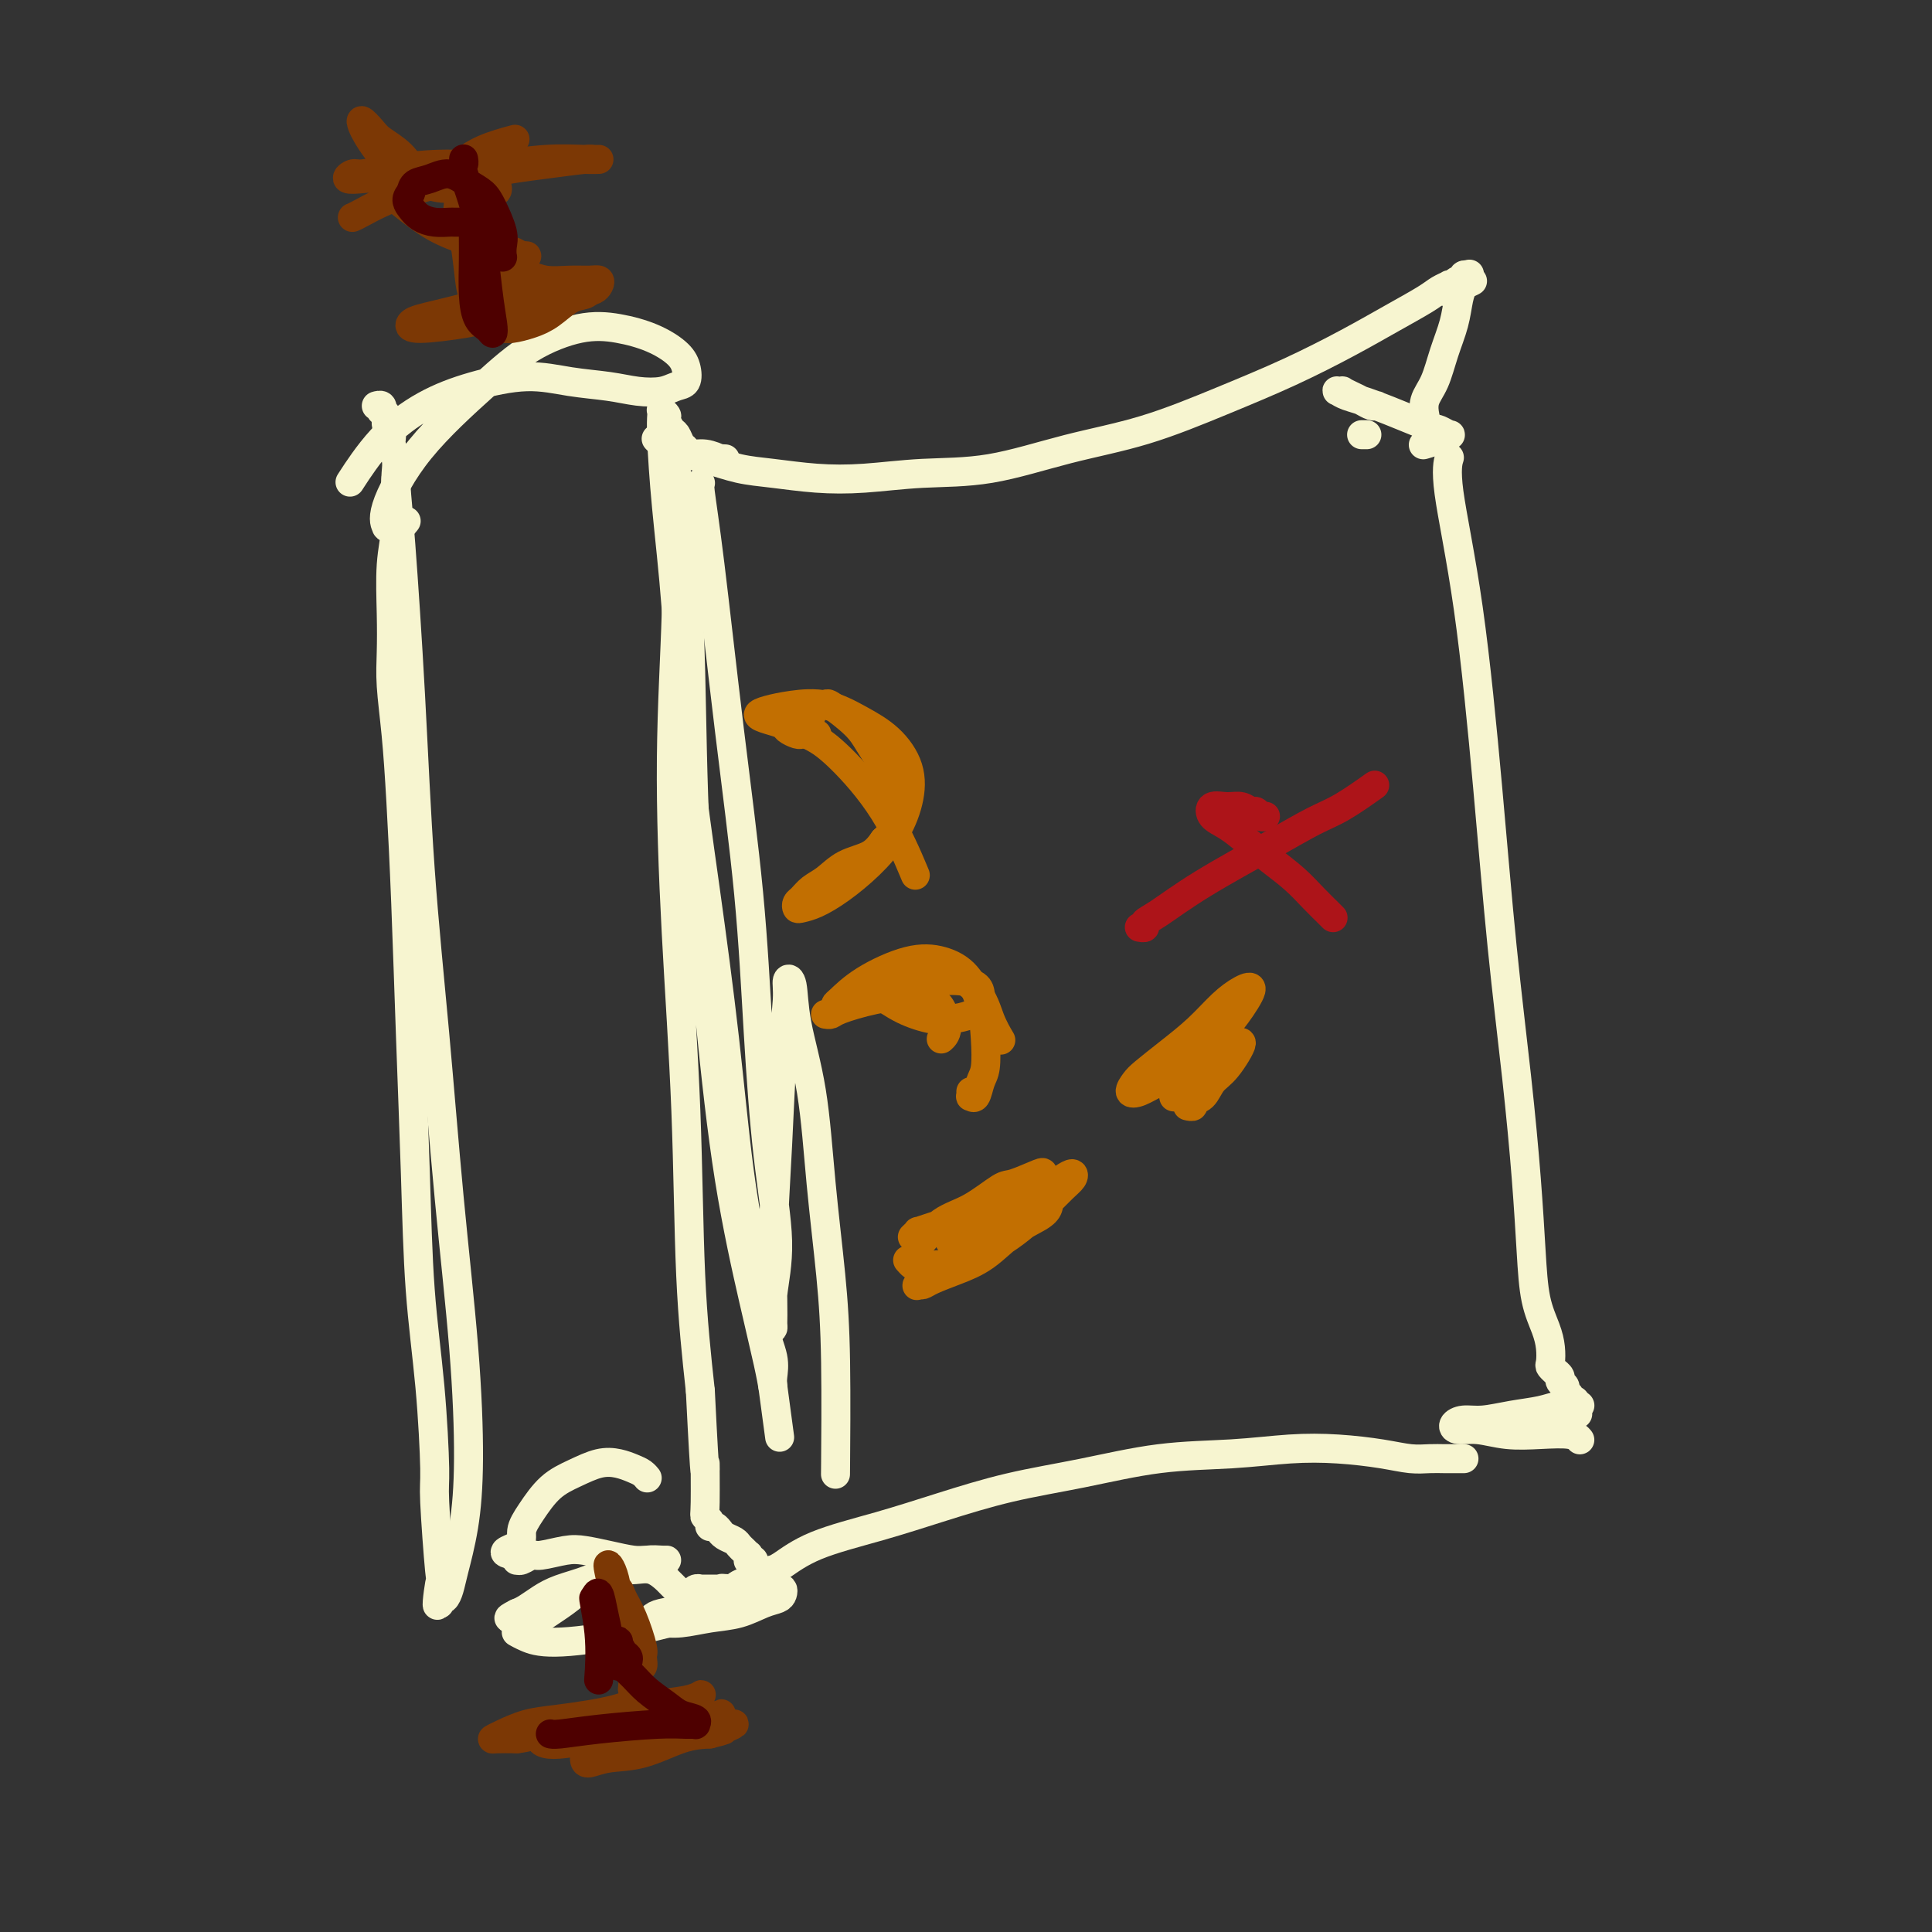 <svg viewBox='0 0 400 400' version='1.1' xmlns='http://www.w3.org/2000/svg' xmlns:xlink='http://www.w3.org/1999/xlink'><rect x="0" y="0" width="400" height="400" fill="#333333" stroke="none"/><g fill='none' stroke='#F7F5D0' stroke-width='6' stroke-linecap='round' stroke-linejoin='round'><path d='M82,99c-0.005,0.014 -0.009,0.028 0,0c0.009,-0.028 0.032,-0.097 0,0c-0.032,0.097 -0.119,0.359 0,2c0.119,1.641 0.443,4.659 1,12c0.557,7.341 1.347,19.004 2,31c0.653,11.996 1.170,24.324 2,36c0.830,11.676 1.972,22.699 3,34c1.028,11.301 1.943,22.879 3,34c1.057,11.121 2.256,21.784 3,31c0.744,9.216 1.034,16.985 1,23c-0.034,6.015 -0.391,10.278 -1,14c-0.609,3.722 -1.470,6.905 -2,9c-0.530,2.095 -0.731,3.101 -1,4c-0.269,0.899 -0.608,1.691 -1,2c-0.392,0.309 -0.837,0.136 -1,0c-0.163,-0.136 -0.044,-0.235 0,0c0.044,0.235 0.012,0.805 0,1c-0.012,0.195 -0.003,0.014 0,0c0.003,-0.014 0.001,0.139 0,0c-0.001,-0.139 -0.000,-0.569 0,-1'/><path d='M91,331c-0.945,3.777 -0.308,-1.282 0,-3c0.308,-1.718 0.286,-0.096 0,-3c-0.286,-2.904 -0.836,-10.334 -1,-14c-0.164,-3.666 0.058,-3.567 0,-7c-0.058,-3.433 -0.397,-10.396 -1,-17c-0.603,-6.604 -1.471,-12.848 -2,-20c-0.529,-7.152 -0.719,-15.214 -1,-24c-0.281,-8.786 -0.653,-18.298 -1,-28c-0.347,-9.702 -0.667,-19.593 -1,-28c-0.333,-8.407 -0.677,-15.328 -1,-21c-0.323,-5.672 -0.623,-10.093 -1,-14c-0.377,-3.907 -0.829,-7.298 -1,-10c-0.171,-2.702 -0.060,-4.715 0,-7c0.060,-2.285 0.068,-4.842 0,-8c-0.068,-3.158 -0.213,-6.918 0,-10c0.213,-3.082 0.785,-5.487 1,-8c0.215,-2.513 0.073,-5.135 0,-7c-0.073,-1.865 -0.076,-2.975 0,-4c0.076,-1.025 0.232,-1.966 0,-3c-0.232,-1.034 -0.850,-2.162 -1,-3c-0.150,-0.838 0.170,-1.386 0,-2c-0.170,-0.614 -0.829,-1.293 -1,-2c-0.171,-0.707 0.147,-1.443 0,-2c-0.147,-0.557 -0.757,-0.934 -1,-1c-0.243,-0.066 -0.118,0.178 0,0c0.118,-0.178 0.228,-0.780 0,-1c-0.228,-0.220 -0.793,-0.059 -1,0c-0.207,0.059 -0.055,0.016 0,0c0.055,-0.016 0.015,-0.004 0,0c-0.015,0.004 -0.004,0.001 0,0c0.004,-0.001 0.002,-0.001 0,0'/><path d='M84,108c0.089,-0.113 0.177,-0.227 0,0c-0.177,0.227 -0.621,0.794 -1,1c-0.379,0.206 -0.694,0.049 -1,0c-0.306,-0.049 -0.602,0.009 -1,0c-0.398,-0.009 -0.896,-0.086 -1,0c-0.104,0.086 0.186,0.334 0,0c-0.186,-0.334 -0.849,-1.249 0,-4c0.849,-2.751 3.211,-7.337 7,-12c3.789,-4.663 9.005,-9.402 13,-13c3.995,-3.598 6.768,-6.055 10,-8c3.232,-1.945 6.922,-3.378 10,-4c3.078,-0.622 5.544,-0.433 8,0c2.456,0.433 4.901,1.110 7,2c2.099,0.890 3.851,1.993 5,3c1.149,1.007 1.695,1.917 2,3c0.305,1.083 0.371,2.340 0,3c-0.371,0.660 -1.177,0.724 -2,1c-0.823,0.276 -1.664,0.762 -3,1c-1.336,0.238 -3.169,0.226 -5,0c-1.831,-0.226 -3.662,-0.667 -6,-1c-2.338,-0.333 -5.183,-0.558 -8,-1c-2.817,-0.442 -5.607,-1.101 -9,-1c-3.393,0.101 -7.390,0.964 -11,2c-3.610,1.036 -6.834,2.247 -10,4c-3.166,1.753 -6.276,4.049 -9,7c-2.724,2.951 -5.064,6.557 -6,8c-0.936,1.443 -0.468,0.721 0,0'/><path d='M150,95c0.132,0.009 0.263,0.017 0,0c-0.263,-0.017 -0.921,-0.060 -1,0c-0.079,0.060 0.421,0.225 0,0c-0.421,-0.225 -1.762,-0.838 -3,-1c-1.238,-0.162 -2.373,0.126 -3,0c-0.627,-0.126 -0.746,-0.668 -1,-1c-0.254,-0.332 -0.641,-0.456 -1,-1c-0.359,-0.544 -0.688,-1.508 -1,-2c-0.312,-0.492 -0.605,-0.510 -1,-1c-0.395,-0.490 -0.890,-1.450 -1,-2c-0.110,-0.550 0.166,-0.688 0,-1c-0.166,-0.312 -0.775,-0.796 -1,-1c-0.225,-0.204 -0.068,-0.127 0,0c0.068,0.127 0.047,0.303 0,1c-0.047,0.697 -0.120,1.916 0,5c0.120,3.084 0.433,8.032 1,14c0.567,5.968 1.386,12.954 2,21c0.614,8.046 1.022,17.150 2,27c0.978,9.850 2.527,20.447 4,31c1.473,10.553 2.872,21.064 4,31c1.128,9.936 1.987,19.299 3,27c1.013,7.701 2.180,13.740 3,19c0.820,5.260 1.292,9.740 2,13c0.708,3.260 1.652,5.301 2,7c0.348,1.699 0.099,3.057 0,4c-0.099,0.943 -0.050,1.472 0,2'/><path d='M160,287c2.785,20.730 0.746,5.555 0,0c-0.746,-5.555 -0.200,-1.488 0,0c0.200,1.488 0.054,0.399 0,0c-0.054,-0.399 -0.014,-0.108 0,0c0.014,0.108 0.004,0.032 0,0c-0.004,-0.032 -0.003,-0.019 0,0c0.003,0.019 0.008,0.045 0,0c-0.008,-0.045 -0.028,-0.161 0,0c0.028,0.161 0.104,0.598 0,0c-0.104,-0.598 -0.388,-2.229 -1,-5c-0.612,-2.771 -1.550,-6.680 -3,-13c-1.450,-6.320 -3.411,-15.052 -5,-25c-1.589,-9.948 -2.807,-21.113 -4,-33c-1.193,-11.887 -2.362,-24.498 -3,-37c-0.638,-12.502 -0.745,-24.896 -1,-35c-0.255,-10.104 -0.657,-17.920 -1,-24c-0.343,-6.080 -0.628,-10.426 -1,-13c-0.372,-2.574 -0.831,-3.377 -1,-4c-0.169,-0.623 -0.050,-1.068 0,-1c0.050,0.068 0.029,0.648 0,2c-0.029,1.352 -0.068,3.476 0,8c0.068,4.524 0.241,11.448 0,20c-0.241,8.552 -0.896,18.731 -1,30c-0.104,11.269 0.343,23.629 1,36c0.657,12.371 1.523,24.754 2,37c0.477,12.246 0.565,24.356 1,34c0.435,9.644 1.218,16.822 2,24'/><path d='M145,288c1.150,23.223 1.026,15.782 1,15c-0.026,-0.782 0.046,5.097 0,8c-0.046,2.903 -0.209,2.831 0,3c0.209,0.169 0.791,0.580 1,1c0.209,0.420 0.046,0.849 0,1c-0.046,0.151 0.026,0.026 0,0c-0.026,-0.026 -0.148,0.049 0,0c0.148,-0.049 0.568,-0.220 1,0c0.432,0.220 0.875,0.833 1,1c0.125,0.167 -0.069,-0.110 0,0c0.069,0.110 0.400,0.608 1,1c0.600,0.392 1.467,0.680 2,1c0.533,0.320 0.731,0.674 1,1c0.269,0.326 0.608,0.623 1,1c0.392,0.377 0.837,0.832 1,1c0.163,0.168 0.044,0.049 0,0c-0.044,-0.049 -0.013,-0.027 0,0c0.013,0.027 0.007,0.059 0,0c-0.007,-0.059 -0.016,-0.208 0,0c0.016,0.208 0.057,0.774 0,1c-0.057,0.226 -0.211,0.112 0,0c0.211,-0.112 0.788,-0.222 1,0c0.212,0.222 0.061,0.778 0,1c-0.061,0.222 -0.030,0.111 0,0'/><path d='M156,324c1.773,1.791 1.206,1.268 1,1c-0.206,-0.268 -0.051,-0.280 0,0c0.051,0.280 -0.004,0.853 0,1c0.004,0.147 0.066,-0.130 0,0c-0.066,0.130 -0.260,0.669 -1,1c-0.740,0.331 -2.026,0.456 -3,1c-0.974,0.544 -1.638,1.507 -3,2c-1.362,0.493 -3.424,0.514 -5,1c-1.576,0.486 -2.666,1.436 -4,2c-1.334,0.564 -2.911,0.740 -4,1c-1.089,0.260 -1.689,0.602 -2,1c-0.311,0.398 -0.331,0.851 0,1c0.331,0.149 1.015,-0.005 2,0c0.985,0.005 2.270,0.170 4,0c1.730,-0.170 3.903,-0.675 6,-1c2.097,-0.325 4.118,-0.469 6,-1c1.882,-0.531 3.627,-1.449 5,-2c1.373,-0.551 2.376,-0.736 3,-1c0.624,-0.264 0.870,-0.607 1,-1c0.130,-0.393 0.145,-0.837 0,-1c-0.145,-0.163 -0.448,-0.044 -1,0c-0.552,0.044 -1.352,0.012 -2,0c-0.648,-0.012 -1.144,-0.004 -2,0c-0.856,0.004 -2.072,0.005 -3,0c-0.928,-0.005 -1.569,-0.016 -2,0c-0.431,0.016 -0.651,0.057 -1,0c-0.349,-0.057 -0.825,-0.214 -1,0c-0.175,0.214 -0.047,0.800 0,1c0.047,0.200 0.013,0.015 0,0c-0.013,-0.015 -0.004,0.138 0,0c0.004,-0.138 0.002,-0.569 0,-1'/><path d='M150,329c-1.491,-0.309 0.281,-0.083 1,0c0.719,0.083 0.386,0.022 0,0c-0.386,-0.022 -0.824,-0.006 -1,0c-0.176,0.006 -0.089,0.002 0,0c0.089,-0.002 0.179,-0.000 0,0c-0.179,0.000 -0.626,0.000 -1,0c-0.374,-0.000 -0.674,0.000 -1,0c-0.326,-0.000 -0.679,-0.001 -1,0c-0.321,0.001 -0.611,0.004 -1,0c-0.389,-0.004 -0.879,-0.015 -1,0c-0.121,0.015 0.126,0.057 0,0c-0.126,-0.057 -0.626,-0.211 -1,0c-0.374,0.211 -0.622,0.789 -1,1c-0.378,0.211 -0.886,0.056 -1,0c-0.114,-0.056 0.166,-0.014 0,0c-0.166,0.014 -0.780,0.001 -1,0c-0.220,-0.001 -0.048,0.011 0,0c0.048,-0.011 -0.030,-0.046 0,0c0.030,0.046 0.168,0.172 0,0c-0.168,-0.172 -0.642,-0.642 -1,-1c-0.358,-0.358 -0.602,-0.603 -1,-1c-0.398,-0.397 -0.952,-0.945 -1,-1c-0.048,-0.055 0.408,0.384 0,0c-0.408,-0.384 -1.680,-1.589 -3,-2c-1.320,-0.411 -2.688,-0.027 -4,0c-1.312,0.027 -2.568,-0.301 -4,0c-1.432,0.301 -3.041,1.233 -5,2c-1.959,0.767 -4.267,1.371 -6,2c-1.733,0.629 -2.890,1.285 -4,2c-1.110,0.715 -2.174,1.490 -3,2c-0.826,0.510 -1.413,0.755 -2,1'/><path d='M107,334c-3.142,1.558 -0.996,0.953 0,1c0.996,0.047 0.842,0.744 1,1c0.158,0.256 0.630,0.070 1,0c0.370,-0.070 0.639,-0.023 1,0c0.361,0.023 0.812,0.022 1,0c0.188,-0.022 0.111,-0.064 0,0c-0.111,0.064 -0.257,0.234 0,0c0.257,-0.234 0.916,-0.871 1,-1c0.084,-0.129 -0.407,0.250 0,0c0.407,-0.250 1.711,-1.128 3,-2c1.289,-0.872 2.562,-1.736 4,-3c1.438,-1.264 3.042,-2.927 5,-4c1.958,-1.073 4.272,-1.555 6,-2c1.728,-0.445 2.872,-0.851 4,-1c1.128,-0.149 2.240,-0.040 3,0c0.760,0.040 1.167,0.012 1,0c-0.167,-0.012 -0.907,-0.006 -1,0c-0.093,0.006 0.460,0.012 0,0c-0.460,-0.012 -1.934,-0.043 -3,0c-1.066,0.043 -1.725,0.159 -3,0c-1.275,-0.159 -3.167,-0.594 -5,-1c-1.833,-0.406 -3.608,-0.785 -5,-1c-1.392,-0.215 -2.401,-0.268 -4,0c-1.599,0.268 -3.787,0.857 -5,1c-1.213,0.143 -1.449,-0.161 -2,0c-0.551,0.161 -1.416,0.785 -2,1c-0.584,0.215 -0.888,0.019 -1,0c-0.112,-0.019 -0.032,0.137 0,0c0.032,-0.137 0.016,-0.569 0,-1'/><path d='M107,322c-4.682,-0.472 -1.387,-1.151 0,-2c1.387,-0.849 0.867,-1.867 1,-3c0.133,-1.133 0.920,-2.381 2,-4c1.080,-1.619 2.453,-3.608 4,-5c1.547,-1.392 3.269,-2.188 5,-3c1.731,-0.812 3.473,-1.639 5,-2c1.527,-0.361 2.840,-0.254 4,0c1.160,0.254 2.167,0.656 3,1c0.833,0.344 1.494,0.631 2,1c0.506,0.369 0.859,0.820 1,1c0.141,0.180 0.071,0.090 0,0'/><path d='M136,91c0.000,0.000 0.000,0.000 0,0c-0.000,-0.000 -0.002,-0.002 0,0c0.002,0.002 0.006,0.006 0,0c-0.006,-0.006 -0.023,-0.024 0,0c0.023,0.024 0.087,0.090 0,0c-0.087,-0.090 -0.323,-0.337 0,0c0.323,0.337 1.205,1.257 3,2c1.795,0.743 4.502,1.310 7,2c2.498,0.690 4.787,1.502 7,2c2.213,0.498 4.348,0.683 7,1c2.652,0.317 5.819,0.766 9,1c3.181,0.234 6.377,0.252 10,0c3.623,-0.252 7.674,-0.775 12,-1c4.326,-0.225 8.928,-0.151 14,-1c5.072,-0.849 10.615,-2.620 16,-4c5.385,-1.380 10.612,-2.367 16,-4c5.388,-1.633 10.938,-3.911 16,-6c5.062,-2.089 9.635,-3.988 14,-6c4.365,-2.012 8.522,-4.136 12,-6c3.478,-1.864 6.276,-3.466 9,-5c2.724,-1.534 5.375,-2.999 7,-4c1.625,-1.001 2.225,-1.537 3,-2c0.775,-0.463 1.724,-0.853 2,-1c0.276,-0.147 -0.122,-0.050 0,0c0.122,0.050 0.764,0.052 1,0c0.236,-0.052 0.068,-0.158 0,0c-0.068,0.158 -0.034,0.579 0,1'/><path d='M301,60c7.486,-3.558 2.202,-0.953 0,0c-2.202,0.953 -1.323,0.255 -1,0c0.323,-0.255 0.091,-0.068 0,0c-0.091,0.068 -0.039,0.015 0,0c0.039,-0.015 0.066,0.006 0,0c-0.066,-0.006 -0.224,-0.039 0,0c0.224,0.039 0.829,0.150 1,0c0.171,-0.150 -0.094,-0.562 0,-1c0.094,-0.438 0.547,-0.902 1,-1c0.453,-0.098 0.906,0.170 1,0c0.094,-0.170 -0.171,-0.778 0,-1c0.171,-0.222 0.778,-0.060 1,0c0.222,0.060 0.060,0.016 0,0c-0.060,-0.016 -0.016,-0.004 0,0c0.016,0.004 0.005,0.001 0,0c-0.005,-0.001 -0.002,-0.001 0,0'/><path d='M304,57c0.467,-0.470 0.136,-0.147 0,0c-0.136,0.147 -0.077,0.116 0,0c0.077,-0.116 0.172,-0.319 0,0c-0.172,0.319 -0.612,1.159 -1,2c-0.388,0.841 -0.724,1.684 -1,3c-0.276,1.316 -0.491,3.106 -1,5c-0.509,1.894 -1.313,3.891 -2,6c-0.687,2.109 -1.256,4.328 -2,6c-0.744,1.672 -1.662,2.796 -2,4c-0.338,1.204 -0.097,2.487 0,3c0.097,0.513 0.048,0.257 0,0'/><path d='M160,325c0.000,-0.000 0.000,-0.000 0,0c-0.000,0.000 -0.001,0.000 0,0c0.001,-0.000 0.004,-0.001 0,0c-0.004,0.001 -0.013,0.002 0,0c0.013,-0.002 0.049,-0.009 0,0c-0.049,0.009 -0.183,0.033 0,0c0.183,-0.033 0.681,-0.123 2,-1c1.319,-0.877 3.458,-2.541 7,-4c3.542,-1.459 8.488,-2.713 13,-4c4.512,-1.287 8.589,-2.607 13,-4c4.411,-1.393 9.155,-2.860 14,-4c4.845,-1.140 9.790,-1.952 15,-3c5.210,-1.048 10.685,-2.331 16,-3c5.315,-0.669 10.469,-0.726 15,-1c4.531,-0.274 8.438,-0.767 12,-1c3.562,-0.233 6.778,-0.206 10,0c3.222,0.206 6.449,0.591 9,1c2.551,0.409 4.425,0.842 6,1c1.575,0.158 2.852,0.042 4,0c1.148,-0.042 2.168,-0.011 3,0c0.832,0.011 1.477,0.003 2,0c0.523,-0.003 0.925,-0.001 1,0c0.075,0.001 -0.176,0.000 0,0c0.176,-0.000 0.779,-0.000 1,0c0.221,0.000 0.059,0.000 0,0c-0.059,-0.000 -0.016,-0.000 0,0c0.016,0.000 0.005,0.000 0,0c-0.005,-0.000 -0.002,-0.000 0,0'/><path d='M300,95c0.007,-0.022 0.013,-0.044 0,0c-0.013,0.044 -0.047,0.154 0,0c0.047,-0.154 0.175,-0.572 0,0c-0.175,0.572 -0.654,2.134 0,7c0.654,4.866 2.441,13.036 4,24c1.559,10.964 2.890,24.722 4,37c1.110,12.278 1.998,23.077 3,33c1.002,9.923 2.117,18.972 3,27c0.883,8.028 1.533,15.035 2,21c0.467,5.965 0.752,10.887 1,15c0.248,4.113 0.458,7.416 1,10c0.542,2.584 1.417,4.448 2,6c0.583,1.552 0.873,2.793 1,4c0.127,1.207 0.091,2.379 0,3c-0.091,0.621 -0.236,0.691 0,1c0.236,0.309 0.852,0.856 1,1c0.148,0.144 -0.172,-0.116 0,0c0.172,0.116 0.835,0.608 1,1c0.165,0.392 -0.167,0.683 0,1c0.167,0.317 0.833,0.659 1,1c0.167,0.341 -0.166,0.680 0,1c0.166,0.320 0.829,0.621 1,1c0.171,0.379 -0.150,0.837 0,1c0.150,0.163 0.772,0.030 1,0c0.228,-0.030 0.061,0.044 0,0c-0.061,-0.044 -0.016,-0.204 0,0c0.016,0.204 0.005,0.773 0,1c-0.005,0.227 -0.002,0.114 0,0'/><path d='M326,291c1.254,3.403 0.388,0.912 0,0c-0.388,-0.912 -0.299,-0.244 0,0c0.299,0.244 0.809,0.065 1,0c0.191,-0.065 0.065,-0.018 0,0c-0.065,0.018 -0.068,0.005 0,0c0.068,-0.005 0.206,-0.002 0,0c-0.206,0.002 -0.755,0.004 -1,0c-0.245,-0.004 -0.184,-0.012 0,0c0.184,0.012 0.493,0.046 0,0c-0.493,-0.046 -1.787,-0.171 -3,0c-1.213,0.171 -2.343,0.637 -4,1c-1.657,0.363 -3.840,0.623 -6,1c-2.160,0.377 -4.295,0.871 -6,1c-1.705,0.129 -2.979,-0.105 -4,0c-1.021,0.105 -1.787,0.550 -2,1c-0.213,0.450 0.128,0.904 1,1c0.872,0.096 2.276,-0.167 4,0c1.724,0.167 3.769,0.763 6,1c2.231,0.237 4.650,0.115 7,0c2.350,-0.115 4.633,-0.223 6,0c1.367,0.223 1.819,0.778 2,1c0.181,0.222 0.090,0.111 0,0'/><path d='M107,338c-0.009,-0.005 -0.019,-0.011 0,0c0.019,0.011 0.066,0.038 0,0c-0.066,-0.038 -0.247,-0.140 0,0c0.247,0.140 0.920,0.524 2,1c1.080,0.476 2.568,1.045 6,1c3.432,-0.045 8.809,-0.704 15,-2c6.191,-1.296 13.198,-3.227 16,-4c2.802,-0.773 1.401,-0.386 0,0'/><path d='M282,90c-0.001,0.000 -0.001,0.000 0,0c0.001,0.000 0.004,0.000 0,0c-0.004,0.000 -0.015,0.000 0,0c0.015,0.000 0.056,0.000 0,0c-0.056,0.000 -0.207,0.000 0,0c0.207,0.000 0.774,0.000 1,0c0.226,0.000 0.113,0.000 0,0'/><path d='M285,84c-0.017,0.007 -0.034,0.013 0,0c0.034,-0.013 0.121,-0.046 0,0c-0.121,0.046 -0.448,0.170 -1,0c-0.552,-0.170 -1.328,-0.634 -2,-1c-0.672,-0.366 -1.239,-0.635 -2,-1c-0.761,-0.365 -1.717,-0.827 -2,-1c-0.283,-0.173 0.105,-0.057 0,0c-0.105,0.057 -0.704,0.054 -1,0c-0.296,-0.054 -0.288,-0.159 0,0c0.288,0.159 0.855,0.583 2,1c1.145,0.417 2.868,0.829 6,2c3.132,1.171 7.672,3.101 10,4c2.328,0.899 2.445,0.766 3,1c0.555,0.234 1.549,0.833 2,1c0.451,0.167 0.358,-0.100 0,0c-0.358,0.100 -0.981,0.565 -2,1c-1.019,0.435 -2.434,0.838 -3,1c-0.566,0.162 -0.283,0.081 0,0'/><path d='M145,100c-0.001,-0.000 -0.001,-0.000 0,0c0.001,0.000 0.005,0.002 0,0c-0.005,-0.002 -0.018,-0.006 0,0c0.018,0.006 0.067,0.024 0,0c-0.067,-0.024 -0.250,-0.088 0,2c0.250,2.088 0.934,6.328 2,15c1.066,8.672 2.515,21.775 4,34c1.485,12.225 3.007,23.573 4,34c0.993,10.427 1.457,19.932 2,29c0.543,9.068 1.165,17.698 2,25c0.835,7.302 1.884,13.276 2,18c0.116,4.724 -0.701,8.197 -1,11c-0.299,2.803 -0.081,4.936 0,6c0.081,1.064 0.025,1.061 0,1c-0.025,-0.061 -0.018,-0.178 0,-1c0.018,-0.822 0.047,-2.348 0,-5c-0.047,-2.652 -0.171,-6.431 0,-12c0.171,-5.569 0.638,-12.930 1,-20c0.362,-7.070 0.620,-13.850 1,-19c0.380,-5.150 0.882,-8.670 1,-11c0.118,-2.330 -0.148,-3.469 0,-4c0.148,-0.531 0.712,-0.452 1,1c0.288,1.452 0.302,4.277 1,8c0.698,3.723 2.082,8.342 3,14c0.918,5.658 1.370,12.353 2,19c0.630,6.647 1.437,13.246 2,19c0.563,5.754 0.882,10.665 1,18c0.118,7.335 0.034,17.096 0,21c-0.034,3.904 -0.017,1.952 0,0'/></g>
<g fill='none' stroke='#7C3805' stroke-width='6' stroke-linecap='round' stroke-linejoin='round'><path d='M97,50c0.002,0.001 0.003,0.002 0,0c-0.003,-0.002 -0.011,-0.006 0,0c0.011,0.006 0.041,0.023 0,0c-0.041,-0.023 -0.151,-0.086 0,0c0.151,0.086 0.564,0.321 1,1c0.436,0.679 0.895,1.803 1,3c0.105,1.197 -0.143,2.466 0,3c0.143,0.534 0.676,0.334 1,1c0.324,0.666 0.437,2.198 0,3c-0.437,0.802 -1.425,0.873 -2,0c-0.575,-0.873 -0.739,-2.690 -1,-5c-0.261,-2.310 -0.621,-5.112 -1,-7c-0.379,-1.888 -0.778,-2.861 -1,-4c-0.222,-1.139 -0.267,-2.445 0,-3c0.267,-0.555 0.845,-0.358 1,0c0.155,0.358 -0.114,0.876 0,2c0.114,1.124 0.611,2.855 1,5c0.389,2.145 0.671,4.704 1,7c0.329,2.296 0.705,4.329 1,6c0.295,1.671 0.508,2.981 1,4c0.492,1.019 1.264,1.746 2,2c0.736,0.254 1.435,0.033 2,0c0.565,-0.033 0.995,0.121 2,0c1.005,-0.121 2.585,-0.519 4,-1c1.415,-0.481 2.665,-1.046 4,-2c1.335,-0.954 2.755,-2.295 4,-3c1.245,-0.705 2.314,-0.772 3,-1c0.686,-0.228 0.988,-0.618 1,-1c0.012,-0.382 -0.266,-0.757 -1,-1c-0.734,-0.243 -1.924,-0.355 -4,0c-2.076,0.355 -5.038,1.178 -8,2'/><path d='M109,61c-3.692,0.345 -6.924,1.207 -10,2c-3.076,0.793 -5.998,1.516 -8,2c-2.002,0.484 -3.083,0.730 -4,1c-0.917,0.270 -1.670,0.565 -2,1c-0.330,0.435 -0.237,1.010 2,1c2.237,-0.010 6.616,-0.604 9,-1c2.384,-0.396 2.772,-0.592 5,-1c2.228,-0.408 6.297,-1.027 10,-2c3.703,-0.973 7.040,-2.299 9,-3c1.960,-0.701 2.542,-0.777 3,-1c0.458,-0.223 0.790,-0.595 1,-1c0.210,-0.405 0.296,-0.845 0,-1c-0.296,-0.155 -0.976,-0.026 -2,0c-1.024,0.026 -2.393,-0.049 -4,0c-1.607,0.049 -3.451,0.224 -5,0c-1.549,-0.224 -2.805,-0.848 -4,-1c-1.195,-0.152 -2.331,0.167 -3,0c-0.669,-0.167 -0.870,-0.819 -1,-1c-0.130,-0.181 -0.189,0.109 0,0c0.189,-0.109 0.625,-0.618 1,-1c0.375,-0.382 0.690,-0.639 1,-1c0.310,-0.361 0.617,-0.828 1,-1c0.383,-0.172 0.843,-0.050 1,0c0.157,0.050 0.011,0.029 0,0c-0.011,-0.029 0.113,-0.066 0,0c-0.113,0.066 -0.464,0.235 -1,0c-0.536,-0.235 -1.257,-0.872 -2,-1c-0.743,-0.128 -1.508,0.254 -3,0c-1.492,-0.254 -3.709,-1.145 -6,-2c-2.291,-0.855 -4.654,-1.673 -7,-3c-2.346,-1.327 -4.673,-3.164 -7,-5'/><path d='M73,45c-0.000,0.000 -0.001,0.000 0,0c0.001,-0.000 0.002,-0.001 0,0c-0.002,0.001 -0.008,0.003 0,0c0.008,-0.003 0.030,-0.010 0,0c-0.030,0.010 -0.111,0.038 0,0c0.111,-0.038 0.415,-0.144 2,-1c1.585,-0.856 4.451,-2.464 9,-4c4.549,-1.536 10.779,-3.000 16,-4c5.221,-1.000 9.432,-1.536 13,-2c3.568,-0.464 6.494,-0.858 8,-1c1.506,-0.142 1.594,-0.034 2,0c0.406,0.034 1.131,-0.006 1,0c-0.131,0.006 -1.117,0.057 -3,0c-1.883,-0.057 -4.662,-0.221 -8,0c-3.338,0.221 -7.236,0.829 -11,1c-3.764,0.171 -7.393,-0.094 -11,0c-3.607,0.094 -7.193,0.547 -10,1c-2.807,0.453 -4.837,0.905 -6,1c-1.163,0.095 -1.459,-0.167 -2,0c-0.541,0.167 -1.328,0.763 -1,1c0.328,0.237 1.771,0.116 3,0c1.229,-0.116 2.245,-0.228 4,0c1.755,0.228 4.250,0.796 7,1c2.750,0.204 5.755,0.044 8,0c2.245,-0.044 3.729,0.027 5,0c1.271,-0.027 2.330,-0.154 3,0c0.670,0.154 0.953,0.588 1,1c0.047,0.412 -0.141,0.803 -1,1c-0.859,0.197 -2.388,0.199 -4,0c-1.612,-0.199 -3.306,-0.600 -5,-1'/><path d='M93,39c-2.218,0.056 -3.263,-0.303 -5,-1c-1.737,-0.697 -4.166,-1.733 -6,-3c-1.834,-1.267 -3.073,-2.764 -4,-4c-0.927,-1.236 -1.540,-2.210 -2,-3c-0.460,-0.790 -0.766,-1.395 -1,-2c-0.234,-0.605 -0.396,-1.211 0,-1c0.396,0.211 1.352,1.237 2,2c0.648,0.763 0.989,1.262 2,2c1.011,0.738 2.691,1.716 4,3c1.309,1.284 2.247,2.874 3,4c0.753,1.126 1.320,1.789 2,2c0.680,0.211 1.473,-0.030 2,0c0.527,0.030 0.787,0.330 1,0c0.213,-0.330 0.380,-1.290 1,-2c0.620,-0.710 1.692,-1.170 3,-2c1.308,-0.830 2.852,-2.031 5,-3c2.148,-0.969 4.899,-1.705 6,-2c1.101,-0.295 0.550,-0.147 0,0'/><path d='M127,329c-0.095,0.040 -0.189,0.081 0,0c0.189,-0.081 0.663,-0.283 1,0c0.337,0.283 0.537,1.051 1,2c0.463,0.949 1.190,2.078 2,4c0.810,1.922 1.703,4.635 2,6c0.297,1.365 -0.000,1.381 0,2c0.000,0.619 0.299,1.841 0,2c-0.299,0.159 -1.194,-0.746 -2,-2c-0.806,-1.254 -1.523,-2.857 -2,-5c-0.477,-2.143 -0.714,-4.828 -1,-7c-0.286,-2.172 -0.620,-3.833 -1,-5c-0.380,-1.167 -0.807,-1.839 -1,-2c-0.193,-0.161 -0.153,0.191 0,1c0.153,0.809 0.418,2.076 1,4c0.582,1.924 1.481,4.504 2,7c0.519,2.496 0.658,4.906 1,7c0.342,2.094 0.889,3.870 1,5c0.111,1.130 -0.213,1.612 0,2c0.213,0.388 0.962,0.681 1,1c0.038,0.319 -0.634,0.663 -1,1c-0.366,0.337 -0.424,0.667 -1,1c-0.576,0.333 -1.670,0.670 -3,1c-1.330,0.330 -2.896,0.652 -5,1c-2.104,0.348 -4.745,0.720 -7,1c-2.255,0.280 -4.124,0.467 -6,1c-1.876,0.533 -3.761,1.411 -5,2c-1.239,0.589 -1.834,0.889 -2,1c-0.166,0.111 0.095,0.032 1,0c0.905,-0.032 2.452,-0.016 4,0'/><path d='M107,360c1.805,-0.145 4.817,-1.009 8,-2c3.183,-0.991 6.538,-2.109 10,-3c3.462,-0.891 7.030,-1.556 10,-2c2.970,-0.444 5.340,-0.667 7,-1c1.660,-0.333 2.610,-0.777 3,-1c0.390,-0.223 0.220,-0.226 0,0c-0.220,0.226 -0.492,0.680 -2,1c-1.508,0.320 -4.254,0.505 -7,1c-2.746,0.495 -5.491,1.299 -8,2c-2.509,0.701 -4.782,1.299 -7,2c-2.218,0.701 -4.383,1.505 -6,2c-1.617,0.495 -2.688,0.681 -3,1c-0.312,0.319 0.134,0.772 1,1c0.866,0.228 2.150,0.230 4,0c1.850,-0.230 4.264,-0.692 7,-1c2.736,-0.308 5.793,-0.462 9,-1c3.207,-0.538 6.564,-1.461 9,-2c2.436,-0.539 3.950,-0.695 5,-1c1.050,-0.305 1.634,-0.759 2,-1c0.366,-0.241 0.514,-0.269 0,0c-0.514,0.269 -1.689,0.833 -3,1c-1.311,0.167 -2.758,-0.064 -5,0c-2.242,0.064 -5.279,0.425 -8,1c-2.721,0.575 -5.126,1.366 -7,2c-1.874,0.634 -3.218,1.111 -4,2c-0.782,0.889 -1.001,2.189 -1,3c0.001,0.811 0.221,1.132 1,1c0.779,-0.132 2.116,-0.716 4,-1c1.884,-0.284 4.315,-0.269 7,-1c2.685,-0.731 5.624,-2.209 8,-3c2.376,-0.791 4.188,-0.896 6,-1'/><path d='M147,359c3.788,-0.939 2.758,-0.788 3,-1c0.242,-0.212 1.757,-0.789 2,-1c0.243,-0.211 -0.786,-0.057 -2,0c-1.214,0.057 -2.613,0.015 -4,0c-1.387,-0.015 -2.764,-0.004 -4,0c-1.236,0.004 -2.333,0.001 -3,0c-0.667,-0.001 -0.905,-0.000 -1,0c-0.095,0.000 -0.048,0.000 0,0'/></g>
<g fill='none' stroke='#4E0000' stroke-width='6' stroke-linecap='round' stroke-linejoin='round'><path d='M114,359c-0.000,-0.000 -0.001,-0.000 0,0c0.001,0.000 0.003,0.001 0,0c-0.003,-0.001 -0.009,-0.003 0,0c0.009,0.003 0.035,0.011 0,0c-0.035,-0.011 -0.130,-0.041 0,0c0.130,0.041 0.484,0.154 2,0c1.516,-0.154 4.195,-0.576 8,-1c3.805,-0.424 8.735,-0.849 12,-1c3.265,-0.151 4.866,-0.029 6,0c1.134,0.029 1.802,-0.036 2,0c0.198,0.036 -0.075,0.172 0,0c0.075,-0.172 0.499,-0.654 0,-1c-0.499,-0.346 -1.920,-0.557 -3,-1c-1.080,-0.443 -1.820,-1.116 -3,-2c-1.180,-0.884 -2.801,-1.977 -4,-3c-1.199,-1.023 -1.978,-1.976 -3,-3c-1.022,-1.024 -2.289,-2.118 -3,-3c-0.711,-0.882 -0.867,-1.550 -1,-2c-0.133,-0.450 -0.242,-0.682 0,-1c0.242,-0.318 0.836,-0.724 1,-1c0.164,-0.276 -0.102,-0.424 0,0c0.102,0.424 0.570,1.420 1,2c0.430,0.580 0.820,0.743 1,1c0.180,0.257 0.150,0.608 0,1c-0.150,0.392 -0.422,0.825 -1,1c-0.578,0.175 -1.464,0.091 -2,-1c-0.536,-1.091 -0.721,-3.189 -1,-5c-0.279,-1.811 -0.652,-3.334 -1,-5c-0.348,-1.666 -0.671,-3.476 -1,-4c-0.329,-0.524 -0.665,0.238 -1,1'/><path d='M123,331c-0.393,-0.964 0.625,3.125 1,7c0.375,3.875 0.107,7.536 0,9c-0.107,1.464 -0.054,0.732 0,0'/><path d='M96,33c0.000,0.002 0.001,0.004 0,0c-0.001,-0.004 -0.003,-0.014 0,0c0.003,0.014 0.010,0.054 0,0c-0.010,-0.054 -0.038,-0.200 0,0c0.038,0.200 0.143,0.746 0,1c-0.143,0.254 -0.535,0.216 0,2c0.535,1.784 1.998,5.389 3,10c1.002,4.611 1.544,10.226 2,14c0.456,3.774 0.826,5.706 1,7c0.174,1.294 0.152,1.950 0,2c-0.152,0.050 -0.433,-0.507 -1,-1c-0.567,-0.493 -1.420,-0.923 -2,-2c-0.580,-1.077 -0.888,-2.800 -1,-5c-0.112,-2.200 -0.028,-4.875 0,-7c0.028,-2.125 -0.001,-3.698 0,-5c0.001,-1.302 0.031,-2.333 0,-3c-0.031,-0.667 -0.124,-0.970 0,-1c0.124,-0.030 0.464,0.214 1,1c0.536,0.786 1.268,2.114 2,3c0.732,0.886 1.466,1.330 2,2c0.534,0.670 0.869,1.564 1,2c0.131,0.436 0.058,0.412 0,0c-0.058,-0.412 -0.101,-1.212 0,-2c0.101,-0.788 0.345,-1.564 0,-3c-0.345,-1.436 -1.278,-3.530 -2,-5c-0.722,-1.470 -1.233,-2.315 -2,-3c-0.767,-0.685 -1.788,-1.211 -3,-2c-1.212,-0.789 -2.613,-1.840 -4,-2c-1.387,-0.160 -2.758,0.572 -4,1c-1.242,0.428 -2.355,0.551 -3,1c-0.645,0.449 -0.823,1.225 -1,2'/><path d='M85,40c-1.322,1.193 -0.628,2.176 0,3c0.628,0.824 1.191,1.489 2,2c0.809,0.511 1.863,0.869 3,1c1.137,0.131 2.356,0.035 3,0c0.644,-0.035 0.712,-0.009 1,0c0.288,0.009 0.797,0.003 1,0c0.203,-0.003 0.102,-0.001 0,0'/></g>
<g fill='none' stroke='#C26F01' stroke-width='6' stroke-linecap='round' stroke-linejoin='round'><path d='M188,261c0.000,0.000 0.000,0.000 0,0c-0.000,-0.000 -0.001,-0.001 0,0c0.001,0.001 0.004,0.004 0,0c-0.004,-0.004 -0.013,-0.015 0,0c0.013,0.015 0.050,0.057 0,0c-0.050,-0.057 -0.185,-0.211 0,0c0.185,0.211 0.692,0.787 1,1c0.308,0.213 0.418,0.061 2,0c1.582,-0.061 4.638,-0.033 8,-1c3.362,-0.967 7.032,-2.929 10,-5c2.968,-2.071 5.236,-4.252 7,-6c1.764,-1.748 3.026,-3.064 4,-4c0.974,-0.936 1.659,-1.493 2,-2c0.341,-0.507 0.336,-0.962 0,-1c-0.336,-0.038 -1.004,0.343 -2,1c-0.996,0.657 -2.318,1.589 -4,3c-1.682,1.411 -3.722,3.300 -6,5c-2.278,1.700 -4.793,3.212 -7,5c-2.207,1.788 -4.105,3.853 -6,5c-1.895,1.147 -3.786,1.377 -5,2c-1.214,0.623 -1.751,1.639 -2,2c-0.249,0.361 -0.210,0.065 0,0c0.210,-0.065 0.593,0.100 1,0c0.407,-0.100 0.840,-0.463 2,-1c1.160,-0.537 3.047,-1.246 5,-2c1.953,-0.754 3.974,-1.553 6,-3c2.026,-1.447 4.059,-3.543 6,-5c1.941,-1.457 3.792,-2.277 5,-3c1.208,-0.723 1.774,-1.349 2,-2c0.226,-0.651 0.113,-1.325 0,-2'/><path d='M217,248c1.599,-1.905 -0.903,-0.668 -3,0c-2.097,0.668 -3.789,0.767 -6,2c-2.211,1.233 -4.941,3.601 -7,5c-2.059,1.399 -3.445,1.828 -4,2c-0.555,0.172 -0.277,0.086 0,0'/><path d='M243,227c-0.007,-0.033 -0.014,-0.066 0,0c0.014,0.066 0.048,0.230 0,0c-0.048,-0.230 -0.177,-0.853 0,-1c0.177,-0.147 0.659,0.181 1,0c0.341,-0.181 0.542,-0.870 2,-3c1.458,-2.130 4.173,-5.702 6,-8c1.827,-2.298 2.767,-3.323 4,-5c1.233,-1.677 2.761,-4.007 3,-5c0.239,-0.993 -0.811,-0.649 -2,0c-1.189,0.649 -2.517,1.601 -4,3c-1.483,1.399 -3.120,3.243 -5,5c-1.880,1.757 -4.002,3.425 -6,5c-1.998,1.575 -3.873,3.057 -5,4c-1.127,0.943 -1.506,1.347 -2,2c-0.494,0.653 -1.105,1.556 -1,2c0.105,0.444 0.924,0.428 2,0c1.076,-0.428 2.409,-1.267 4,-2c1.591,-0.733 3.440,-1.360 5,-2c1.560,-0.640 2.831,-1.293 4,-2c1.169,-0.707 2.237,-1.469 3,-2c0.763,-0.531 1.220,-0.832 1,-1c-0.220,-0.168 -1.117,-0.202 -2,0c-0.883,0.202 -1.752,0.642 -3,1c-1.248,0.358 -2.874,0.635 -4,1c-1.126,0.365 -1.750,0.819 -2,1c-0.250,0.181 -0.125,0.091 0,0'/><path d='M173,209c-0.022,-0.399 -0.044,-0.799 0,-1c0.044,-0.201 0.154,-0.205 1,-1c0.846,-0.795 2.430,-2.382 5,-4c2.570,-1.618 6.128,-3.268 9,-4c2.872,-0.732 5.057,-0.547 7,0c1.943,0.547 3.642,1.458 5,3c1.358,1.542 2.375,3.717 3,6c0.625,2.283 0.857,4.674 1,7c0.143,2.326 0.196,4.586 0,6c-0.196,1.414 -0.641,1.983 -1,3c-0.359,1.017 -0.632,2.482 -1,3c-0.368,0.518 -0.831,0.087 -1,0c-0.169,-0.087 -0.046,0.169 0,0c0.046,-0.169 0.013,-0.763 0,-1c-0.013,-0.237 -0.007,-0.119 0,0'/><path d='M171,210c0.025,0.004 0.050,0.009 0,0c-0.050,-0.009 -0.177,-0.031 0,0c0.177,0.031 0.656,0.116 1,0c0.344,-0.116 0.554,-0.433 2,-1c1.446,-0.567 4.130,-1.382 7,-2c2.870,-0.618 5.928,-1.037 8,-1c2.072,0.037 3.157,0.532 4,1c0.843,0.468 1.442,0.909 2,2c0.558,1.091 1.073,2.832 1,4c-0.073,1.168 -0.735,1.762 -1,2c-0.265,0.238 -0.132,0.119 0,0'/><path d='M177,207c-0.039,0.093 -0.079,0.186 0,0c0.079,-0.186 0.276,-0.653 1,-1c0.724,-0.347 1.975,-0.576 3,-1c1.025,-0.424 1.823,-1.045 4,-2c2.177,-0.955 5.732,-2.245 9,-2c3.268,0.245 6.247,2.024 8,4c1.753,1.976 2.280,4.147 3,6c0.720,1.853 1.634,3.386 2,4c0.366,0.614 0.183,0.307 0,0'/></g>
<g fill='none' stroke='#AD1419' stroke-width='6' stroke-linecap='round' stroke-linejoin='round'><path d='M262,169c-0.328,0.122 -0.657,0.243 -1,0c-0.343,-0.243 -0.701,-0.851 -1,-1c-0.299,-0.149 -0.537,0.162 -1,0c-0.463,-0.162 -1.149,-0.798 -2,-1c-0.851,-0.202 -1.867,0.031 -3,0c-1.133,-0.031 -2.384,-0.326 -3,0c-0.616,0.326 -0.598,1.272 0,2c0.598,0.728 1.777,1.237 3,2c1.223,0.763 2.492,1.780 4,3c1.508,1.220 3.255,2.642 5,4c1.745,1.358 3.487,2.651 5,4c1.513,1.349 2.797,2.753 4,4c1.203,1.247 2.324,2.336 3,3c0.676,0.664 0.907,0.904 1,1c0.093,0.096 0.046,0.048 0,0'/><path d='M236,192c-0.009,-0.002 -0.018,-0.003 0,0c0.018,0.003 0.063,0.012 0,0c-0.063,-0.012 -0.233,-0.043 0,0c0.233,0.043 0.870,0.161 1,0c0.130,-0.161 -0.248,-0.603 0,-1c0.248,-0.397 1.123,-0.751 3,-2c1.877,-1.249 4.756,-3.393 9,-6c4.244,-2.607 9.853,-5.676 14,-8c4.147,-2.324 6.833,-3.901 9,-5c2.167,-1.099 3.814,-1.719 6,-3c2.186,-1.281 4.910,-3.223 6,-4c1.090,-0.777 0.545,-0.388 0,0'/></g>
<g fill='none' stroke='#C26F01' stroke-width='6' stroke-linecap='round' stroke-linejoin='round'><path d='M175,208c0.039,-0.026 0.078,-0.052 0,0c-0.078,0.052 -0.272,0.181 0,0c0.272,-0.181 1.012,-0.673 1,-1c-0.012,-0.327 -0.774,-0.488 1,-1c1.774,-0.512 6.084,-1.375 10,-2c3.916,-0.625 7.437,-1.012 10,-1c2.563,0.012 4.167,0.423 5,1c0.833,0.577 0.896,1.319 1,2c0.104,0.681 0.248,1.302 0,2c-0.248,0.698 -0.889,1.472 -2,2c-1.111,0.528 -2.693,0.808 -4,1c-1.307,0.192 -2.338,0.295 -4,0c-1.662,-0.295 -3.954,-0.988 -6,-2c-2.046,-1.012 -3.847,-2.345 -5,-3c-1.153,-0.655 -1.657,-0.634 -2,-1c-0.343,-0.366 -0.525,-1.119 0,-1c0.525,0.119 1.757,1.109 3,2c1.243,0.891 2.498,1.683 3,2c0.502,0.317 0.251,0.158 0,0'/><path d='M189,256c-0.009,0.008 -0.018,0.017 0,0c0.018,-0.017 0.062,-0.059 0,0c-0.062,0.059 -0.229,0.218 0,0c0.229,-0.218 0.853,-0.813 1,-1c0.147,-0.187 -0.184,0.034 0,0c0.184,-0.034 0.882,-0.324 3,-1c2.118,-0.676 5.654,-1.738 9,-3c3.346,-1.262 6.501,-2.723 9,-4c2.499,-1.277 4.341,-2.370 5,-3c0.659,-0.630 0.135,-0.797 0,-1c-0.135,-0.203 0.121,-0.443 -1,0c-1.121,0.443 -3.618,1.570 -5,2c-1.382,0.430 -1.649,0.165 -3,1c-1.351,0.835 -3.785,2.770 -6,4c-2.215,1.230 -4.212,1.754 -6,3c-1.788,1.246 -3.368,3.213 -4,4c-0.632,0.787 -0.316,0.393 0,0'/><path d='M246,229c-0.126,-0.028 -0.253,-0.056 0,0c0.253,0.056 0.884,0.195 1,0c0.116,-0.195 -0.285,-0.723 0,-1c0.285,-0.277 1.256,-0.301 2,-1c0.744,-0.699 1.260,-2.071 2,-3c0.740,-0.929 1.703,-1.414 3,-3c1.297,-1.586 2.926,-4.273 3,-5c0.074,-0.727 -1.407,0.507 -2,1c-0.593,0.493 -0.296,0.247 0,0'/><path d='M169,152c0.119,-0.000 0.239,-0.000 0,0c-0.239,0.000 -0.836,0.001 -1,0c-0.164,-0.001 0.107,-0.003 0,0c-0.107,0.003 -0.590,0.012 -1,0c-0.410,-0.012 -0.746,-0.045 -1,0c-0.254,0.045 -0.427,0.167 -1,0c-0.573,-0.167 -1.547,-0.622 -2,-1c-0.453,-0.378 -0.385,-0.679 -1,-1c-0.615,-0.321 -1.913,-0.663 -3,-1c-1.087,-0.337 -1.962,-0.670 -2,-1c-0.038,-0.330 0.761,-0.656 2,-1c1.239,-0.344 2.917,-0.706 5,-1c2.083,-0.294 4.570,-0.521 7,0c2.430,0.521 4.801,1.789 7,3c2.199,1.211 4.225,2.363 6,4c1.775,1.637 3.298,3.757 4,6c0.702,2.243 0.582,4.608 0,7c-0.582,2.392 -1.627,4.813 -3,7c-1.373,2.187 -3.075,4.142 -5,6c-1.925,1.858 -4.071,3.619 -6,5c-1.929,1.381 -3.639,2.382 -5,3c-1.361,0.618 -2.374,0.853 -3,1c-0.626,0.147 -0.867,0.206 -1,0c-0.133,-0.206 -0.158,-0.678 0,-1c0.158,-0.322 0.500,-0.494 1,-1c0.500,-0.506 1.159,-1.345 2,-2c0.841,-0.655 1.865,-1.124 3,-2c1.135,-0.876 2.383,-2.159 4,-3c1.617,-0.841 3.605,-1.240 5,-2c1.395,-0.760 2.198,-1.880 3,-3'/><path d='M183,174c3.061,-2.848 2.215,-2.966 2,-4c-0.215,-1.034 0.201,-2.982 0,-5c-0.201,-2.018 -1.019,-4.106 -2,-6c-0.981,-1.894 -2.126,-3.595 -3,-5c-0.874,-1.405 -1.478,-2.513 -3,-4c-1.522,-1.487 -3.963,-3.354 -5,-4c-1.037,-0.646 -0.670,-0.070 -1,0c-0.330,0.070 -1.358,-0.366 -2,0c-0.642,0.366 -0.898,1.533 -1,2c-0.102,0.467 -0.051,0.233 0,0'/><path d='M167,152c-0.010,-0.004 -0.019,-0.008 0,0c0.019,0.008 0.068,0.028 0,0c-0.068,-0.028 -0.252,-0.104 0,0c0.252,0.104 0.940,0.387 2,1c1.060,0.613 2.490,1.556 5,4c2.510,2.444 6.099,6.389 9,11c2.901,4.611 5.115,9.889 6,12c0.885,2.111 0.443,1.056 0,0'/></g>
</svg>